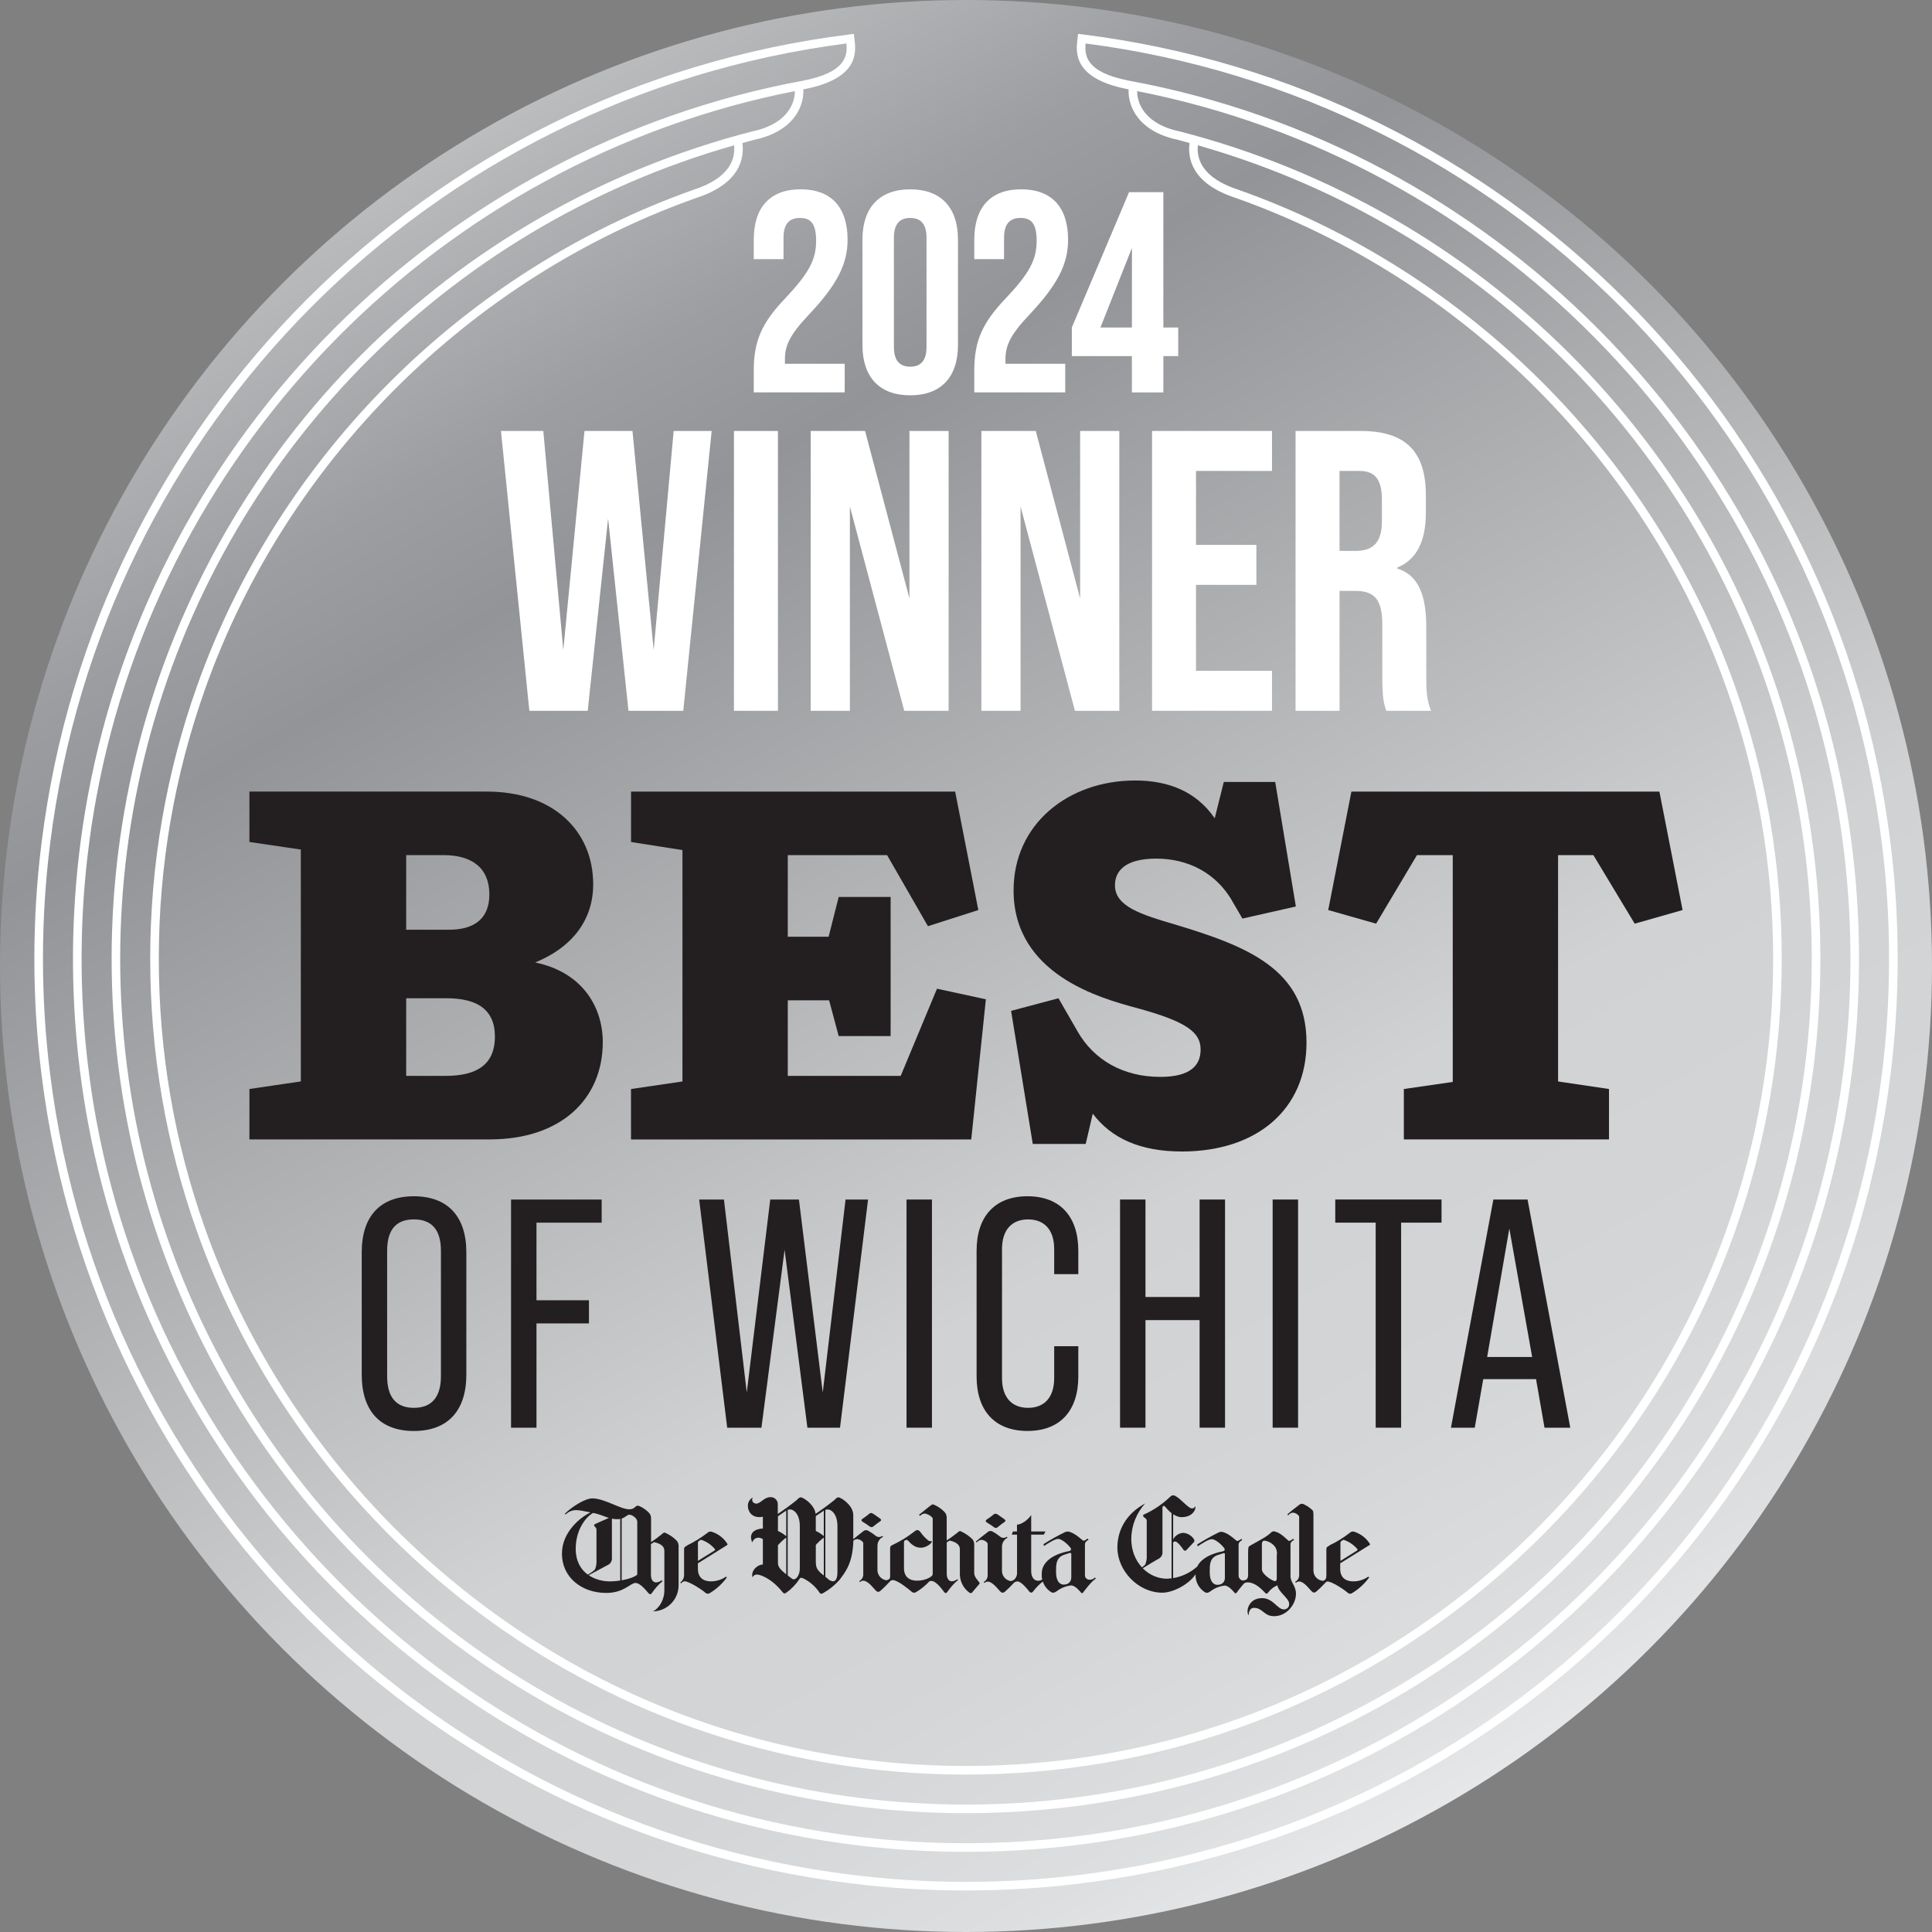 <?xml version="1.0" encoding="UTF-8"?><svg id="Layer_1" xmlns="http://www.w3.org/2000/svg" xmlns:xlink="http://www.w3.org/1999/xlink" viewBox="0 0 711 711"><rect x="0" y="0" width="711" height="711" fill="#808080" stroke="none"/><defs><style>.cls-1{fill:#231f20;}.cls-2{fill:url(#linear-gradient);}.cls-3{fill:#fff;}</style><linearGradient id="linear-gradient" x1="533.28" y1="663.42" x2="177.72" y2="47.58" gradientUnits="userSpaceOnUse"><stop offset="0" stop-color="#e6e7e8"/><stop offset=".06" stop-color="#dddedf"/><stop offset=".19" stop-color="#d3d5d6"/><stop offset=".34" stop-color="#d0d2d3"/><stop offset=".78" stop-color="#929497"/><stop offset=".86" stop-color="#9c9ea1"/><stop offset=".99" stop-color="#b8babc"/><stop offset="1" stop-color="#bbbdbf"/></linearGradient></defs><circle class="cls-2" cx="355.5" cy="355.5" r="355.5"/><path class="cls-3" d="M695.7,310.03C676.32,154.32,554.04,32.04,398.33,12.66l-1.58-.2-.23,1.93c-.57,4.7-1.75,14.48,18.32,18.39.17.03.35.07.52.11-.16,2.43.38,5.76,2.43,9.01,2.08,3.3,6.49,7.64,15.62,9.54,1.46.38,2.91.81,4.36,1.2-.71,5.19.48,14.85,16.93,20.18,83.64,29.59,151.24,97.19,180.83,180.84,11.29,31.73,17.01,65.1,17.01,99.2s-5.72,67.47-17.01,99.2c-29.58,83.65-97.19,151.25-180.83,180.84-31.73,11.28-65.1,17-99.2,17v3.16c34.45,0,68.19-5.78,100.26-17.19,84.53-29.9,152.85-98.22,182.75-182.76,11.41-32.07,17.19-65.8,17.19-100.26s-5.78-68.19-17.19-100.26c-29.9-84.54-98.22-152.86-182.8-182.77-13.54-4.39-15.39-11.56-14.88-16.34,106.03,30.14,188.46,114.33,216.08,221.46,6.53,25.35,9.84,51.56,9.84,77.91s-3.31,52.56-9.84,77.91c-28.25,109.62-113.89,195.26-223.51,223.51-25.35,6.53-51.56,9.84-77.91,9.84s-52.56-3.31-77.91-9.84c-109.62-28.25-195.26-113.89-223.51-223.51-6.53-25.35-9.84-51.57-9.84-77.91s3.31-52.56,9.84-77.91c27.62-107.15,110.08-191.35,216.07-221.46.52,4.78-1.34,11.96-14.91,16.36-84.53,29.9-152.86,98.22-182.76,182.76-11.41,32.08-17.19,65.81-17.19,100.26s5.78,68.18,17.19,100.26c29.9,84.54,98.22,152.86,182.75,182.76,32.07,11.41,65.8,17.19,100.26,17.19v-3.16c-34.09,0-67.47-5.72-99.2-17.01-83.64-29.58-151.24-97.19-180.83-180.84-11.29-31.73-17.01-65.11-17.01-99.2s5.72-67.47,17.01-99.2c29.59-83.64,97.19-151.24,180.79-180.82,16.49-5.35,17.68-15,16.97-20.2,1.43-.39,2.85-.81,4.29-1.18,9.2-1.92,13.61-6.25,15.69-9.56,2.05-3.24,2.59-6.58,2.43-9.01.18-.03.35-.08.53-.11,20.05-3.91,18.88-13.68,18.31-18.38l-.23-1.93-1.58.2C156.97,32.04,34.69,154.32,15.31,310.03c-1.77,13.97-2.67,28.38-2.67,42.83s.9,28.86,2.67,42.82c19.38,155.71,141.66,277.99,297.37,297.37,13.98,1.77,28.38,2.67,42.83,2.67s28.85-.9,42.82-2.67c155.71-19.38,277.99-141.66,297.37-297.37,1.77-13.97,2.67-28.38,2.67-42.83s-.9-28.85-2.67-42.82ZM290.54,40.21c-2.52,3.99-7.24,6.81-13.74,8.16-110.72,28.53-197.23,115.05-225.78,225.78-6.6,25.61-9.94,52.09-9.94,78.7s3.35,53.09,9.94,78.7c28.54,110.73,115.05,197.24,225.78,225.78,25.61,6.59,52.08,9.94,78.7,9.94s53.09-3.35,78.7-9.94c110.73-28.54,197.24-115.05,225.78-225.78,6.59-25.61,9.94-52.09,9.94-78.7s-3.35-53.09-9.94-78.7c-28.54-110.73-115.06-197.25-225.85-225.79-6.42-1.34-11.15-4.16-13.66-8.15-1.59-2.52-2-4.98-1.97-6.68,129.97,25.51,233.05,129.51,257.08,259.98,3.59,19.44,5.41,39.4,5.41,59.34s-1.82,39.9-5.41,59.34c-24.25,131.7-129.03,236.48-260.73,260.73-19.44,3.59-39.4,5.41-59.34,5.41s-39.91-1.82-59.34-5.41c-131.7-24.25-236.48-129.03-260.73-260.73-3.59-19.44-5.41-39.41-5.41-59.34s1.82-39.9,5.41-59.34C59.46,163.05,162.53,59.05,292.51,33.53c.03,1.71-.39,4.16-1.97,6.68ZM692.56,395.29c-19.2,154.27-140.35,275.43-294.63,294.62-13.85,1.75-28.12,2.64-42.43,2.64s-28.59-.89-42.43-2.64c-154.27-19.2-275.43-140.35-294.62-294.63-1.75-13.84-2.64-28.12-2.64-42.43s.89-28.59,2.64-42.43C37.58,156.68,157.97,35.82,311.49,16c.43,4.54-.2,10.62-15.9,13.68C162.61,54.17,56.81,159.96,32.32,292.94c-3.62,19.63-5.46,39.79-5.46,59.92s1.84,40.28,5.46,59.92c24.49,132.98,130.29,238.77,263.26,263.26,19.63,3.63,39.78,5.46,59.92,5.46s40.29-1.84,59.92-5.46c132.98-24.49,238.77-130.29,263.26-263.26,3.63-19.63,5.46-39.78,5.46-59.92s-1.84-40.29-5.46-59.92c-24.49-132.98-130.29-238.78-263.25-263.26-15.71-3.06-16.35-9.14-15.91-13.68,153.52,19.83,273.91,140.68,293.04,294.43,1.75,13.84,2.64,28.12,2.64,42.43s-.89,28.59-2.64,42.43Z"/><path class="cls-1" d="M245.25,564.28c-.5-.18-.68-.64-1.69.33-1.26,1.04-2.59,2-3.96,2.9v-8.65c.04-.8-.24-1.57-.79-2.16-1.02-1.05-2.22-1.88-3.56-2.47-.47-.22-1.04-.12-1.39.27-.58.61-1.36.95-2.21.95-3.35,0-9.18-4.01-13.64-4.03-2.8.01-7.66,3.19-10.15,5.66l.27.27c2.71-2.49,5.05-1.53,9.16-.76-3.72,1.82-10.49,7.17-10.49,15.2,0,8.56,7.11,14.43,16.31,14.43,6.53,0,8.87-3.67,10.76-3.67s4.33,3.3,4.74,3.72.79.68,1.29,0c1.1-1.64,2.43-3.13,3.94-4.39l-.33-.33c-.59.47-1.3.76-2.06.8-1.19,0-1.9-1.1-1.9-2.79v-11.3l1.16-.74c2.9.68,3.78,1.79,3.78,3.26v14.5c0,4.79-3.47,7.73-4.37,7.73h.13c5.32-.07,9.56-4.44,9.48-9.76v-13.81c.1-.81-.1-1.63-.56-2.3-1.11-1.19-2.46-2.15-3.93-2.86ZM211.87,569.98c0-7.38,4.06-11.98,6.43-13.21,2.53.52,4.12,1.33,5.78,1.85-1.53.67-4.73,2.06-5.13,2.27-.52.28-.25.68,0,.98.4.3.61.79.56,1.27v10.89c.1,1.21-.09,2.43-.56,3.56-.79.76-1.67,1.39-2.65,1.88-2.61-1.91-4.43-4.99-4.43-9.48ZM216.64,579.7c1.24-.64,5.27-2.81,7.01-3.75h.03c1.05-.49,1.66-1.61,1.51-2.76v-14.3c.59.12,1.2.19,1.9.19.43,0,.81-.04,1.16-.1v22.68c-1.23.19-2.5.31-3.72.31-2.74,0-5.59-.71-7.88-2.28ZM234.52,579.46c-.73.79-3.05,1.63-5.73,2.12v-22.74c1.45-.46,1.99-1.41,2.8-1.41,1.08,0,2.93,1.29,2.93,2.58v19.45Z"/><path class="cls-1" d="M262.77,564.01c-.9-.33-1.53-.73-2.58.21-2.3,1.76-4.77,3.29-7.38,4.53l.13.04c-.89.39-1.19.62-1.19,1.36v9.48c0,1.1-.53,2.12-1.42,2.76l.37.31c.27-.41.7-.7,1.19-.77,1.85,0,6.9,3.47,7.58,4.12.46.5,1.21.61,1.78.21,2.44-1.48,4.58-3.44,6.25-5.75l-.33-.28c-1.64,1.14-3.59,1.73-5.59,1.73-2.64,0-4.74-1.33-4.74-4.58v-2.06l10.61-6.62c.47-.3.3-.49.15-.67-1.17-1.81-2.86-3.21-4.84-4.03ZM262.86,570.68l-6.01,3.73v-6.52c-.03-.31.09-.61.34-.79l.8-.46c1.96.62,3.69,1.79,5.02,3.35.16.18.33.39-.15.68Z"/><path class="cls-1" d="M317.56,560.1c.81.47,1.61.99,2.37,1.57.83.58,1.21.33,1.57,0,.76-.64,1.56-1.23,2.37-1.79.83-.53.13-.92-.21-1.19s-1.59-1.11-2.16-1.51h-.01c-.76-.53-1.19-.44-1.54-.15-.76.65-1.54,1.24-2.37,1.79-.8.44-.62.95-.01,1.27Z"/><path class="cls-1" d="M360.13,582.03c-1.61-1.96-1.61-2.5-1.61-3.79v-9.36c.09-.8-.1-1.61-.55-2.3-1.14-1.17-2.47-2.13-3.96-2.84-.52-.19-.68-.65-1.7.33-1.26,1.01-2.56,1.94-3.91,2.83v-8.38c.01-.8-.3-1.59-.86-2.16-1.02-1.04-2.22-1.88-3.56-2.49-.62-.19-.62-.55-1.81.4l-3.96,3.19.39.41c.41-.52,1.04-.83,1.69-.87.8,0,2.96,1.1,2.96,1.93v20.15c0,.39.03.77-1.01,1.38h.04s-.07.06-.07.06c-1.47.8-3.11,1.21-4.79,1.19-2.64,0-4.74-1.33-4.74-4.58v-9.48c-.03-.3.1-.61.34-.79l.15-.03c.31-.22.76-.16,1.01.13,1.63,1.87,3.02,2.62,4.74,2.62s3.87-1.36,4.09-2.37c-.44.03-.89-.03-1.29-.21-1.19-.93-2.22-2.06-3.07-3.3-.81-.92-1.45-.74-2.5.18-2.28,1.78-4.76,3.29-7.38,4.53-.87.39-1.19.62-1.19,1.35v10.31c0,.5-.13.81-.33,1.05-.33.21-.68.37-1.05.44-1.84-.25-3.23-1.81-3.29-3.66v-9.04c0-1.41.81-2.68,2.07-3.29l-.3-.34c-.7.55-1.67.55-2.37,0-.84-.7-1.76-1.32-2.73-1.85-.65-.41-1.51-.31-2.04.27-.28.21-2.3,1.75-3.53,2.79v-8.86c0-3.02-2.98-5.3-4.24-6.04-1.27-.74-1.57-.71-2.79.56-2.21,1.78-4.49,3.44-6.84,5.01-.3-2.79-3.02-4.86-4.22-5.57-1.27-.76-1.57-.71-2.79.56-2.22,1.79-4.53,3.48-6.9,5.05v-3.41c.1-1.44-.98-2.67-2.41-2.77-.1-.01-.21-.01-.31,0-2.37,0-3.56,2.37-5.2,2.37-.8.03-1.48-.59-1.51-1.39-.01-.31.07-.62.25-.87-1.21.64-1.93,1.93-1.81,3.29,0,1.57,1.26,4.59,5.5,3.82v4.31c-2.9.16-5.42,1.6-3.91,5.14.4-1.17,1.66-2.5,3.91-1.24v9.36c-1.91,0-4.49,2.18-3.82,4.74.34-.76,1.16-1.17,1.97-1.02.44,0,4.74.98,9.04,6.37.71.87.99.53,1.36.31,1.93-1.33,3.57-3.04,4.86-4.99.49-.81.89-.53,1.66-.21,2.31,1.17,4.27,2.9,5.72,5.05.31.44.53.8,1.61.15,2.18-1.26,4.13-2.86,5.81-4.74,2.16-2.93,4.84-6.06,5.1-14.44.37-.31.83-.52,1.32-.58.76.03,1.47.36,1.99.89.24.21.36.52.33.83v11.39c-.04.99-.61,1.9-1.5,2.37l.33.34c.3-.34.74-.53,1.19-.5,1.75,0,3.84,2.87,4.52,3.56s1.1.64,1.69.24c1.07-.93,2.09-1.93,3.07-2.98h0c.56-.55.71-1.04,1.63-1.04,1.72,0,6.07,3.53,6.77,4.18.46.5,1.21.61,1.78.21,1.76-1.05,3.38-2.36,4.77-3.87.22-.16.52-.25.8-.22,1.88,0,4.3,3.56,4.65,4.01s.77.74,1.27,0c1.11-1.64,2.44-3.13,3.96-4.4l-.27-.27c-.59.47-1.3.76-2.06.8-1.16,0-1.88-1.1-1.88-2.79v-11.54l1.07-.68c2.89.68,3.76,1.81,3.76,3.27v9.36c.1,2.56,1.36,4.95,3.41,6.49.49.36.92.27,1.11,0s2.1-2.49,2.56-3.02c.44-.55.06-.7-.19-.98ZM289.01,556.15c.1-.09.22-.18.33-.24v9.45c-.92-.81-1.96-1.47-3.05-1.94v-5.41l2.73-1.87ZM286.29,575.15v-6.49c.92-1.05,1.94-2,3.05-2.83v13.54c-2.4-1.9-3.05-2.89-3.05-4.22ZM294.33,577.4c0,2.37-1.59,4.55-2.9,3.56-.58-.41-1.08-.8-1.54-1.16v-24.16c.47-.16.99-.18,1.5-.06,2.28.92,2.95,3.69,2.95,6.01v15.81ZM303.17,555.92v9.39c-.89-.79-1.88-1.42-2.95-1.9v-5.47l2.64-1.79c.09-.09.21-.16.31-.24ZM300.23,574.72v-6.16c.89-1.01,1.88-1.91,2.95-2.71v13.98c-2.24-1.82-2.95-2.61-2.95-5.11ZM306.49,581.95c-.7-.1-1.33-.41-1.82-.92-.34-.27-.65-.52-.93-.76v-24.62c.47-.16.99-.18,1.5-.06,2.28.92,2.95,3.69,2.95,6.01v15.79c0,1.41.18,4.55-1.69,4.55Z"/><path class="cls-1" d="M363.31,560.38c.81.47,1.61.99,2.37,1.57.83.58,1.21.33,1.57,0,.76-.64,1.54-1.24,2.37-1.81.84-.53.15-.93-.19-1.19l-2.19-1.53h.03c-.76-.5-1.19-.41-1.54-.13-.77.65-1.59,1.24-2.43,1.79-.79.46-.61.96.01,1.29Z"/><path class="cls-1" d="M401.02,581.36c-.92.04-1.7-.65-1.75-1.57v-11.35c0-.61.21-1.19,1.33-1.76l-.36-.49c-.41.39-.92.68-1.47.83-.37,0-2.83-2.65-5.19-3.29-.58-.18-1.19-.12-1.72.15-2.68,1.3-5.29,2.76-7.81,4.37h-.03c.04.24.1.47.18.7,1.45-.98,4.01-2.62,5.19-2.62s3.29,1.6,4.58,3.3c.09.1.15.25.19.41.01.36-.15.68-.81.8-1.1.21-9.98,1.81-9.98,8.37-.04.7.01,1.39.18,2.06-.46.31-.99.49-1.56.47-1.51,0-2.5-1.45-2.5-3.56v-13.42h4.62l.65-1.16h-5.27v-6.07c-1.14,1.84-3.7,3.56-5.23,3.56v2.52h-1.51l-.4,1.16h1.93v14.52c-.1.74-.44,1.41-.93,1.94-.39.31-.83.53-1.32.64-1.84-.25-3.23-1.79-3.29-3.64v-9.04c0-1.39.79-2.67,2.04-3.29l-.3-.36c-.7.55-1.67.55-2.37,0-.86-.7-1.76-1.32-2.74-1.85h.01c-.64-.43-1.48-.33-2.01.22-.36.27-3.33,2.56-4.22,3.39l.28.39c.4-.58,1.02-.93,1.72-1.01.76.03,1.45.36,1.99.87.22.22.34.53.33.84v11.44c-.03,1.01-.59,1.91-1.48,2.37l.33.36c.3-.34.73-.53,1.19-.5,1.75,0,3.84,2.87,4.53,3.56.68.68,1.1.62,1.69.22,1.17-1.02,2.28-2.1,3.32-3.26.37-.39.89-.61,1.44-.59,1.32,0,3.64,2.83,4.24,3.64s1.21.4,1.51,0c1.02-1.36,2.21-2.56,3.53-3.61.49,1.48,1.45,2.79,2.77,3.7.56.36,1.04.76,2.28-.09,1.56-1.2,3.41-1.96,5.36-2.18,1.51,0,3.29,2.22,3.56,2.55.12.25.41.36.67.24.1-.04.19-.13.24-.24.31-.43,3.04-4.13,4.64-5.05l-.36-.4c-.47.52-1.17.84-1.88.81ZM394.22,580.68c.01,1.16-.8,2.16-1.94,2.37-1.41.41-3.64-.15-3.64-4.59,0-2.46-.12-5.24,3.04-6.31.3-.1,1.45-.49,1.79-.58.27-.07.64-.25.79.27-.01.19-.01.37-.01.49v8.36h-.01Z"/><path class="cls-1" d="M421.47,553.27s-.03.04-.04.06c.01,0,.03-.01.04-.01v-.04Z"/><path class="cls-1" d="M474.9,568.52c0-.58.15-1.23,1.33-1.76l-.36-.49c-.41.4-.92.68-1.47.84-.37,0-2.62-2.8-4.99-3.42-.53-.27-1.16-.16-1.59.24-1.78,1.69-3.29,2.36-7.63,4.81-.77.43-.87.44-.87,3.04v7.32c0,.4.18,1.99-1.01,2.37l-.95.19c-.92-.16-1.6-.99-1.54-1.94v-11.18c0-.61.21-1.19,1.33-1.76l-.34-.49c-.41.4-.92.68-1.47.84-.39,0-2.83-2.67-5.2-3.29-.56-.18-1.19-.13-1.72.15-2.68,1.3-5.29,2.77-7.79,4.37h-.04c.04.24.1.47.18.71,1.44-.98,4.01-2.64,5.17-2.64s3.29,1.6,4.58,3.3c.09.12.15.27.19.44,0,.34-.18.65-.8.77-.92.18-7.39,1.33-9.36,5.67v-.07c-2.5,2.22-5.57,3.69-8.83,4.22v-13.1c.13-.21.36-.39.73-.39.98,0,2.74,2.59,3.13,3.13.04.06.09.1.15.15.3.21.71.15.93-.15.19-.22,2.28-2.47,2.5-2.67.01-.01.03-.01.04-.03.4-.31.47-.9.15-1.3-.87-1.33-2.33-2.18-3.91-2.3h0c-1.59.1-2.98,1.02-3.7,2.41v-9.26c.9.61,1.97,1.08,3.1,1.08,4.4,0,5.42-3.29,5.01-4.04-.16.52-.65.86-1.19.83-1.36,0-3.99-3.47-6.1-4.58-.62-.41-1.45-.28-1.93.3-2.83,2.71-6.09,4.92-9.66,6.53-.53.25-.27.68,0,.96s1.04.52,1.04,1.35v12.64c.09,1.19-.1,2.37-.55,3.47-.39.37-.79.71-1.21,1.02-2.39-2.58-3.93-6.21-3.93-10.53.06-4.8,1.87-9.42,5.1-12.98-6.95,3.76-10.21,9.75-10.21,16.24,0,8.36,7.5,16.59,16.59,16.59,3.61,0,9.51-2.79,12.18-6.76-.12,2.52,1.07,4.93,3.14,6.39.55.36,1.04.76,2.27-.09,1.54-1.19,3.38-1.93,5.3-2.16,1.51,0,3.29,2.22,3.56,2.55.12.25.43.36.68.22.1-.04.18-.13.22-.22.19-.28,1.45-1.99,2.74-3.39.37-.22.8-.34,1.23-.34,1.75,0,3.81.96,6.4,3.79.24.3.68.62,1.13,0,.89-1.2,2.09-2.15,3.47-2.71.24,2.43,4.3,4.77,4.3,6.78.01.09.01.18.01.27-.03,1.04-.89,1.85-1.93,1.82-2.46,0-3.94-4.15-8.04-4.15-5.2,0-6.07,5.24-4.89,6.37-.12-.19-.04-2.79,1.9-2.79,3.27,0,3.64,3.07,7.39,3.07,4.77,0,8.07-4.47,8.07-8.21,0-3.08-2.01-4.18-2.01-6.49v-11.58h-.01ZM420.53,577.14c1.78-1.08,4.44-2.74,5.76-3.44,1.05-.49,1.66-1.61,1.51-2.76v-15.88l-.03-.03c0-.55.21-.84.49-.84.27,0,.33.12.62.4.16.16,1.02,1.29,2.28,2.27v23.98c-.55.07-1.1.12-1.64.15-3.35.01-6.56-1.41-8.99-3.85ZM450.77,580.77c.01,1.16-.8,2.16-1.93,2.37-1.42.4-3.64-.15-3.64-4.59,0-2.47-.13-5.26,3.02-6.31l1.81-.58c.25-.07.62-.25.77.24-.01.21-.03.39-.03.52v8.36ZM469.2,581.89c-.7,0-4.81-2.36-4.81-4.4v-9.16c0-.49.12-1.35.95-1.35,1.6.21,3.04,1.07,3.97,2.37.56.9.77,1.99.56,3.04v8.68c-.03.33-.18.81-.67.81Z"/><path class="cls-1" d="M503.88,568.69c.49-.3.3-.49.16-.67-1.17-1.81-2.87-3.21-4.86-4.03-.9-.33-1.53-.73-2.58.21-2.3,1.78-4.77,3.29-7.38,4.53l.09.06c-.87.39-1.19.62-1.19,1.35v9.48c0,.7-.07,1.13-.24,1.45-.39.59-.76.68-1.23.68-1.84-.25-3.23-1.81-3.29-3.66v-21.14h-.04c0-1.07-.21-1.04-.58-1.41-.81-.76-1.73-1.38-2.74-1.85-.64-.43-1.48-.33-2.01.22-.36.25-3.33,2.55-4.22,3.39l.28.39c.4-.58,1.02-.95,1.72-1.02.77.04,1.48.39,2.01.95.24.21.36.52.33.83v21.33c-.03,1.01-.61,1.91-1.5,2.37l.33.36c.3-.34.73-.53,1.19-.5,1.75,0,3.82,2.87,4.52,3.56.68.68,1.1.62,1.69.22,1.1-.95,2.13-1.96,3.11-3.02h.03c.36-.43.62-.76,1.04-.76,1.82,0,6.67,3.41,7.35,4.04.44.52,1.21.61,1.76.21,2.44-1.48,4.58-3.44,6.25-5.75l-.33-.28c-1.64,1.14-3.6,1.75-5.6,1.73-2.65,0-4.74-1.33-4.74-4.58v-2.06l10.67-6.64ZM493.63,567.12l.79-.46c1.96.62,3.7,1.79,5.04,3.35.15.18.33.37-.16.67l-6,3.75v-6.52c-.04-.31.09-.61.34-.79Z"/><path class="cls-3" d="M184.34,158.6h15.6l7.36,80.63,7.8-80.63h17.66l7.8,80.63,7.36-80.63h13.98l-10.45,102.99h-20.16l-7.5-70.77-7.5,70.77h-21.48l-10.45-102.99Z"/><path class="cls-3" d="M270.1,158.6h16.19v102.99h-16.19v-102.99Z"/><path class="cls-3" d="M298.35,158.6h20.01l16.33,61.65v-61.65h14.42v102.99h-16.33l-20.01-75.18v75.18h-14.42v-102.99Z"/><path class="cls-3" d="M361.16,158.6h20.01l16.33,61.65v-61.65h14.42v102.99h-16.33l-20.01-75.18v75.18h-14.42v-102.99Z"/><path class="cls-3" d="M423.97,158.6h44.14v14.71h-27.96v27.22h22.22v14.71h-22.22v31.63h27.96v14.71h-44.14v-102.99Z"/><path class="cls-3" d="M476.78,158.6h23.98c16.77,0,23.98,7.8,23.98,23.69v6.32c0,10.59-3.38,17.36-10.59,20.3v.29c8.09,2.5,10.74,10.16,10.74,21.78v18.1c0,5,.15,8.68,1.77,12.51h-16.48c-.88-2.65-1.47-4.27-1.47-12.65v-18.83c0-9.56-2.8-12.66-10.15-12.66h-5.59v44.14h-16.19v-102.99ZM498.85,202.74c6.03,0,9.71-2.65,9.71-10.89v-7.95c0-7.36-2.5-10.59-8.24-10.59h-7.36v29.43h5.89Z"/><path class="cls-3" d="M277.39,136.42c0-10.95,2.95-17.58,11.58-26.63,8.84-9.37,11.37-14.32,11.37-21.16s-2.32-8.42-6-8.42-6,2-6,7.26v7.89h-10.95v-7.16c0-11.79,5.89-18.53,17.26-18.53s17.27,6.74,17.27,18.53c0,8.74-3.58,16.32-14.32,27.68-6.95,7.37-8.74,11.26-8.74,16.42v1.58h22v10.53h-33.47v-8Z"/><path class="cls-3" d="M317.39,126.95v-38.74c0-11.79,6.21-18.53,17.58-18.53s17.58,6.74,17.58,18.53v38.74c0,11.79-6.21,18.53-17.58,18.53s-17.58-6.74-17.58-18.53ZM340.97,127.68v-40.21c0-5.26-2.32-7.26-6-7.26s-6,2-6,7.26v40.21c0,5.26,2.32,7.26,6,7.26s6-2,6-7.26Z"/><path class="cls-3" d="M358.55,136.42c0-10.95,2.95-17.58,11.58-26.63,8.84-9.37,11.37-14.32,11.37-21.16s-2.32-8.42-6-8.42-6,2-6,7.26v7.89h-10.95v-7.16c0-11.79,5.89-18.53,17.26-18.53s17.26,6.74,17.26,18.53c0,8.74-3.58,16.32-14.31,27.68-6.95,7.37-8.74,11.26-8.74,16.42v1.58h22v10.53h-33.47v-8Z"/><path class="cls-3" d="M416.56,131.05h-22.11v-10.53l21.05-49.79h12.63v49.79h5.47v10.53h-5.47v13.37h-11.58v-13.37ZM416.56,120.52v-29.26l-11.58,29.26h11.58Z"/><path class="cls-1" d="M133.12,505.86v-44.99c0-13.32,6.84-20.63,19.19-20.63s19.31,7.32,19.31,20.63v44.99c0,13.32-6.84,20.76-19.31,20.76s-19.19-7.44-19.19-20.76ZM162.27,506.46v-46.19c0-7.92-3.6-11.52-9.96-11.52s-9.84,3.6-9.84,11.52v46.19c0,8.04,3.6,11.64,9.84,11.64s9.96-3.6,9.96-11.64Z"/><path class="cls-1" d="M188.07,441.44h33.35v8.52h-23.99v28.55h19.31v8.52h-19.31v38.39h-9.36v-83.97Z"/><path class="cls-1" d="M257.3,441.44h9.12l8.4,71.02,8.64-71.02h10.56l8.76,71.02,8.4-71.02h8.28l-10.32,83.97h-12l-8.4-65.5-8.52,65.5h-12.6l-10.32-83.97Z"/><path class="cls-1" d="M333.61,441.44h9.36v83.97h-9.36v-83.97Z"/><path class="cls-1" d="M359.4,506.58v-46.31c0-12.6,6.72-20.03,18.72-20.03s18.71,7.44,18.71,20.03v8.64h-8.88v-9.24c0-7.2-3.72-10.91-9.6-10.91s-9.6,3.72-9.6,10.91v47.51c0,7.2,3.72,10.92,9.6,10.92s9.6-3.72,9.6-10.92v-11.76h8.88v11.16c0,12.48-6.6,20.03-18.71,20.03s-18.72-7.56-18.72-20.03Z"/><path class="cls-1" d="M412.19,441.44h9.36v35.87h19.92v-35.87h9.36v83.97h-9.36v-39.59h-19.92v39.59h-9.36v-83.97Z"/><path class="cls-1" d="M468.35,441.44h9.36v83.97h-9.36v-83.97Z"/><path class="cls-1" d="M506.26,449.95h-14.87v-8.52h39.11v8.52h-14.87v75.46h-9.36v-75.46Z"/><path class="cls-1" d="M565.28,507.54h-19.43l-3.12,17.87h-8.76l15.6-83.97h12.59l15.72,83.97h-9.48l-3.12-17.87ZM563.85,499.38l-8.4-47.27-8.16,47.27h16.56Z"/><path class="cls-1" d="M196.97,354.2c17.81,3.71,24.86,16.88,24.86,29.31,0,20.96-15.4,35.8-41.55,35.8h-88.49v-18.55l18.92-2.78v-85.34l-18.92-2.78v-18.55h87.37c24.49,0,39.14,14.47,39.14,34.13,0,13.54-8.16,23.37-21.33,28.75ZM149.48,314.69v27.46h15.77c9.09,0,14.84-3.9,14.84-12.99,0-9.83-6.49-14.47-16.88-14.47h-13.73ZM149.48,367.37v28.57h14.47c10.95,0,18.18-3.71,18.18-14.47,0-10.2-6.86-14.1-17.81-14.1h-14.84Z"/><path class="cls-1" d="M232.23,400.77l18.92-2.78v-85.15l-18.92-2.97v-18.55h119.28l8.53,43.59-18.55,5.94-15.03-26.16h-36.55v30.05h15.03l3.71-14.65h19.11v51.2h-19.11l-3.53-13.17h-15.21v27.83h41.55l13.36-32.09,17.99,3.9-5.38,51.57h-125.22v-18.55Z"/><path class="cls-1" d="M453.36,331.38c-5.75-9.83-15.77-15.4-27.83-15.4s-15.21,5.01-15.21,9.83c0,7.79,9.65,10.76,22.26,14.47,26.53,7.98,48.23,16.51,48.23,43.41,0,24.49-18.18,40.07-45.82,40.07-15.4,0-25.97-4.82-32.84-13.91l-2.6,11.13h-19.48l-7.98-48.97,17.44-4.64,7.05,12.24c5.94,10.39,16.7,16.7,30.42,16.7,11.13,0,14.84-4.27,14.84-10.02,0-6.12-4.45-10.2-23.75-15.4-12.99-3.53-45.08-12.24-45.08-43.22,0-24.49,20.22-40.44,44.71-40.44,12.06,0,22.45,3.9,29.31,13.91l3.34-13.36h18.92l7.6,45.82-19.66,4.45-3.9-6.68Z"/><path class="cls-1" d="M488.8,334.91l8.53-43.59h113.35l8.53,43.59-17.62,5.01-15.21-25.23h-12.99v83.3l18.74,2.78v18.55h-75.5v-18.55l18-2.6v-83.48h-13.17l-15.03,25.23-17.62-5.01Z"/></svg>